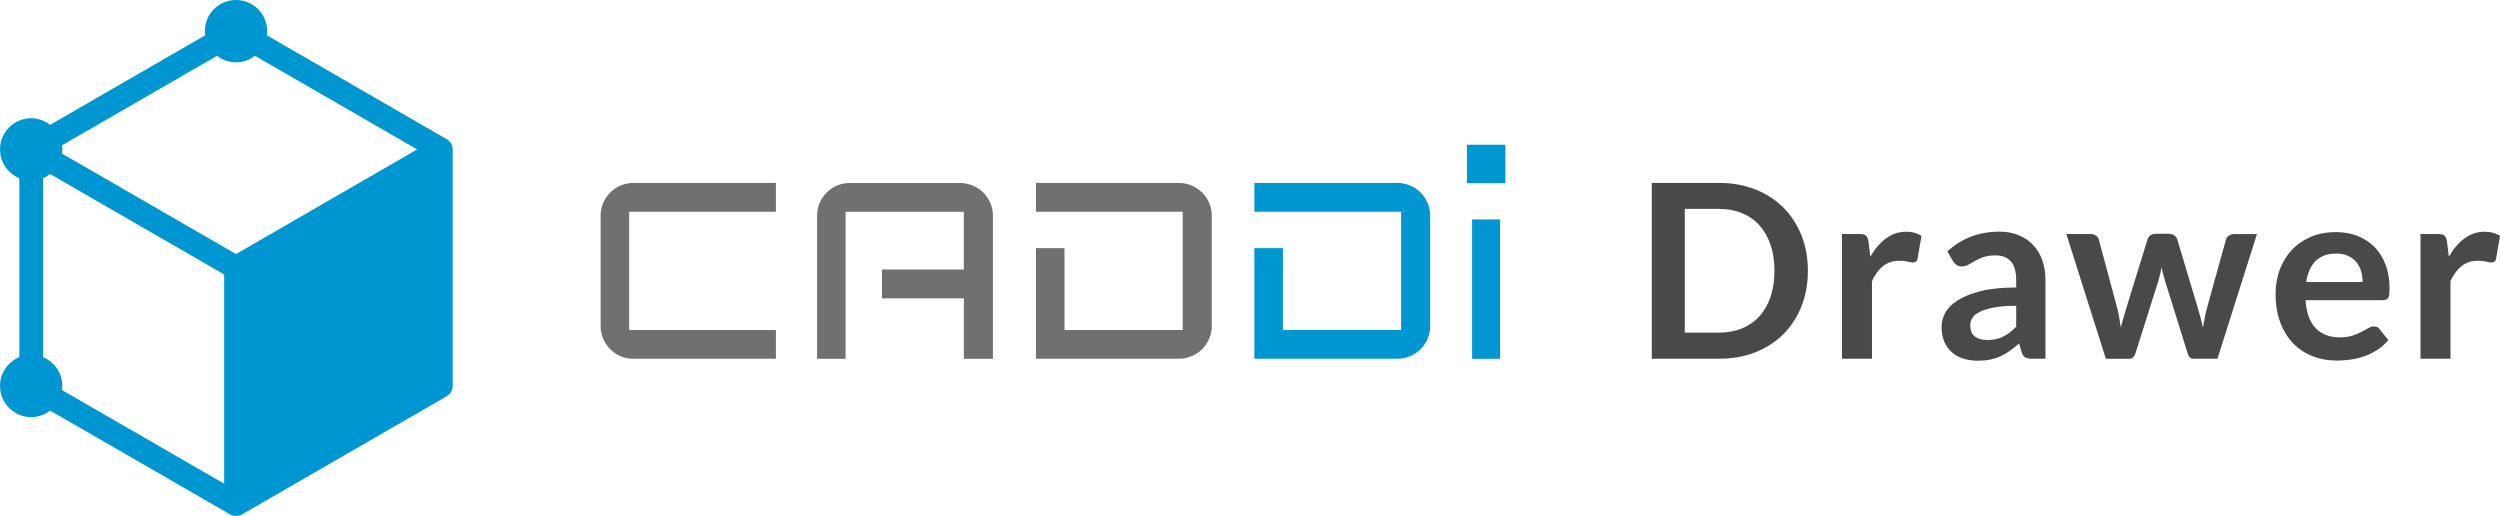 <?xml version="1.0" encoding="UTF-8"?>
<svg id="_レイヤー_2" data-name="レイヤー 2" xmlns="http://www.w3.org/2000/svg" viewBox="0 0 615.03 126.96">
  <defs>
    <style>
      .cls-1 {
        fill: #494949;
      }

      .cls-1, .cls-2, .cls-3 {
        stroke-width: 0px;
      }

      .cls-2 {
        fill: #707070;
      }

      .cls-3 {
        fill: #0096d1;
      }
    </style>
  </defs>
  <g id="_レイヤー_1-2" data-name="レイヤー 1">
    <g>
      <g>
        <path class="cls-1" d="M444.76,66.63c0,3.17-.53,6.08-1.58,8.73-1.06,2.65-2.54,4.93-4.46,6.85-1.91,1.91-4.22,3.4-6.91,4.46-2.69,1.06-5.67,1.58-8.94,1.58h-16.51v-43.25h16.51c3.27,0,6.25.53,8.94,1.6,2.69,1.07,4.99,2.55,6.91,4.46,1.91,1.9,3.4,4.18,4.46,6.83,1.06,2.65,1.58,5.56,1.58,8.73ZM436.54,66.63c0-2.37-.32-4.5-.96-6.39-.64-1.88-1.55-3.48-2.72-4.79-1.18-1.31-2.61-2.31-4.29-3.01-1.69-.7-3.58-1.05-5.7-1.05h-8.4v30.44h8.4c2.11,0,4.01-.35,5.7-1.05,1.68-.7,3.12-1.7,4.29-3.01,1.18-1.31,2.08-2.9,2.72-4.79.64-1.88.96-4.01.96-6.39Z"/>
        <path class="cls-1" d="M453.15,88.25v-30.68h4.34c.76,0,1.29.14,1.58.42.3.28.5.76.6,1.44l.45,3.71c1.1-1.89,2.38-3.39,3.86-4.49,1.48-1.1,3.13-1.64,4.96-1.64,1.51,0,2.77.35,3.77,1.05l-.96,5.53c-.06.36-.19.61-.39.76-.2.15-.47.22-.81.22-.3,0-.71-.07-1.23-.21-.52-.14-1.21-.21-2.06-.21-1.54,0-2.85.42-3.95,1.27-1.1.85-2.02,2.09-2.78,3.72v19.11h-7.39Z"/>
        <path class="cls-1" d="M503.23,88.25h-3.32c-.7,0-1.25-.1-1.64-.31-.4-.21-.7-.63-.9-1.27l-.66-2.18c-.78.7-1.54,1.31-2.29,1.84-.75.53-1.52.97-2.32,1.33-.8.36-1.65.63-2.54.81s-1.89.27-2.99.27c-1.3,0-2.49-.18-3.59-.52-1.1-.35-2.04-.88-2.83-1.58-.79-.7-1.4-1.57-1.84-2.61-.44-1.04-.66-2.25-.66-3.63,0-1.16.3-2.31.91-3.44.61-1.13,1.62-2.15,3.04-3.06,1.42-.91,3.3-1.67,5.65-2.27,2.35-.6,5.27-.9,8.76-.9v-1.81c0-2.07-.43-3.6-1.3-4.6s-2.13-1.49-3.78-1.49c-1.2,0-2.19.14-2.99.42-.8.28-1.49.59-2.08.94-.59.35-1.13.66-1.63.94-.5.28-1.05.42-1.64.42-.5,0-.93-.13-1.29-.39-.36-.26-.65-.58-.87-.96l-1.35-2.36c3.53-3.23,7.79-4.85,12.77-4.85,1.79,0,3.39.29,4.8.88,1.41.59,2.6,1.41,3.57,2.45.98,1.05,1.72,2.3,2.23,3.75.51,1.46.76,3.05.76,4.78v19.38ZM488.87,83.65c.76,0,1.46-.07,2.09-.21s1.24-.34,1.81-.62c.57-.27,1.12-.61,1.64-1.02.53-.4,1.06-.88,1.6-1.43v-5.14c-2.15,0-3.95.14-5.4.41-1.45.27-2.61.62-3.48,1.04-.88.42-1.5.91-1.87,1.48-.37.56-.55,1.17-.55,1.84,0,1.31.38,2.24,1.15,2.8.77.56,1.77.84,3.01.84Z"/>
        <path class="cls-1" d="M508.35,57.57h5.86c.56,0,1.03.13,1.41.39.38.26.62.59.72.99l4.4,16.39c.24.9.43,1.77.58,2.63.15.86.29,1.71.43,2.57.22-.86.45-1.71.7-2.57.25-.86.51-1.73.79-2.63l5.08-16.45c.12-.4.36-.73.72-.99.36-.26.78-.39,1.26-.39h3.26c.54,0,.99.13,1.35.39.36.26.6.59.72.99l5.02,16.75c.26.86.49,1.69.7,2.5.21.81.41,1.62.61,2.44.14-.86.29-1.71.46-2.57.17-.86.38-1.74.64-2.66l4.55-16.39c.1-.4.34-.73.72-.99.38-.26.82-.39,1.32-.39h5.59l-9.72,30.68h-5.95c-.64,0-1.1-.44-1.38-1.32l-5.53-17.73c-.18-.58-.34-1.16-.49-1.75s-.27-1.17-.37-1.75c-.12.6-.25,1.19-.39,1.78-.14.59-.3,1.18-.48,1.78l-5.59,17.68c-.28.88-.82,1.32-1.62,1.32h-5.65l-9.72-30.68Z"/>
        <path class="cls-1" d="M574.58,57.09c1.93,0,3.71.31,5.34.93,1.62.62,3.02,1.52,4.2,2.71,1.18,1.19,2.09,2.64,2.75,4.37.66,1.72.99,3.69.99,5.91,0,.56-.03,1.02-.08,1.39-.05.37-.14.66-.27.87-.13.21-.3.36-.52.45-.22.09-.5.13-.84.13h-18.96c.22,3.15,1.07,5.46,2.54,6.94,1.48,1.48,3.43,2.21,5.86,2.21,1.2,0,2.23-.14,3.09-.42.87-.28,1.63-.59,2.27-.93.65-.34,1.22-.65,1.7-.93.49-.28.96-.42,1.42-.42.3,0,.56.06.78.18.22.12.41.29.57.51l2.15,2.69c-.82.96-1.73,1.76-2.75,2.41-1.02.65-2.08,1.17-3.19,1.56s-2.23.66-3.38.82c-1.15.16-2.26.24-3.33.24-2.13,0-4.12-.35-5.95-1.06-1.83-.71-3.43-1.75-4.78-3.14-1.36-1.39-2.42-3.1-3.2-5.14-.78-2.04-1.17-4.41-1.17-7.1,0-2.09.34-4.06,1.02-5.91.68-1.84,1.65-3.45,2.92-4.81,1.27-1.37,2.81-2.45,4.64-3.24,1.82-.8,3.88-1.2,6.18-1.2ZM574.73,62.38c-2.15,0-3.84.61-5.05,1.82s-1.99,2.94-2.33,5.17h13.88c0-.96-.13-1.86-.39-2.71-.26-.85-.66-1.59-1.2-2.23-.54-.64-1.22-1.14-2.03-1.51-.82-.37-1.77-.55-2.87-.55Z"/>
        <path class="cls-1" d="M595.47,88.25v-30.68h4.34c.76,0,1.29.14,1.58.42.3.28.5.76.6,1.44l.45,3.71c1.1-1.89,2.38-3.39,3.86-4.49,1.48-1.1,3.13-1.64,4.96-1.64,1.51,0,2.77.35,3.77,1.05l-.96,5.53c-.06.36-.19.61-.39.76-.2.15-.47.22-.81.22-.3,0-.71-.07-1.23-.21-.52-.14-1.21-.21-2.06-.21-1.54,0-2.85.42-3.95,1.27-1.1.85-2.02,2.09-2.78,3.72v19.11h-7.39Z"/>
      </g>
      <g>
        <path class="cls-3" d="M109.91,34.25l-44.28-25.57c.04-.33.1-.66.1-1.01,0-4.24-3.43-7.67-7.67-7.67s-7.67,3.43-7.67,7.67c0,.35.06.68.1,1.01L12.33,30.71c-1.3-1-2.9-1.62-4.66-1.62-4.24,0-7.67,3.43-7.67,7.67,0,3.21,1.97,5.94,4.76,7.09v44.01c-2.79,1.15-4.76,3.89-4.76,7.09,0,4.24,3.43,7.67,7.67,7.67,1.76,0,3.37-.62,4.66-1.62l44.28,25.56c.45.26.95.39,1.46.39s1-.13,1.45-.39l50.39-29.09c.9-.52,1.45-1.48,1.45-2.52v-58.19c0-1.04-.55-2-1.45-2.52ZM10.58,87.86v-44.01c.64-.26,1.22-.62,1.75-1.04l42.82,24.72v51.47l-39.92-23.05c.04-.33.1-.66.1-1.01,0-3.21-1.97-5.94-4.76-7.09ZM58.06,15.34c1.76,0,3.37-.62,4.66-1.62l39.91,23.04-44.57,25.74L15.24,37.78c.04-.33.1-.66.1-1.01s-.06-.68-.1-1.01L53.4,13.72c1.3,1,2.9,1.62,4.66,1.62Z"/>
        <path class="cls-2" d="M190.88,52.09v-7.08h-35.09c-4.43,0-8.03,3.6-8.03,8.03v27.19c0,4.43,3.6,8.03,8.03,8.03h35.09v-7.08h-36.1v-29.09h36.1Z"/>
        <path class="cls-2" d="M216.98,66.3v7.09h20.14v14.88h7.15v-35.22c0-4.43-3.63-8.03-8.1-8.03h-27.13c-4.43,0-8.03,3.6-8.03,8.03v35.22h7.02v-36.17h29.08v14.21h-20.14Z"/>
        <path class="cls-2" d="M298.11,80.23v-27.19c0-4.43-3.63-8.03-8.09-8.03h-35.16v7.08h36.1v29.09h-29.08v-20.14h-7.02v27.22h35.16c4.46,0,8.09-3.6,8.09-8.03Z"/>
        <rect class="cls-3" x="360.88" y="35.61" width="9.46" height="9.46"/>
        <rect class="cls-3" x="362.16" y="53.99" width="6.89" height="34.28"/>
        <path class="cls-3" d="M351.84,80.23v-27.19c0-4.43-3.63-8.03-8.09-8.03h-35.16v7.08h36.1v29.09h-29.08v-20.14h-7.02v27.22h35.16c4.46,0,8.09-3.6,8.09-8.03Z"/>
      </g>
    </g>
  </g>
</svg>